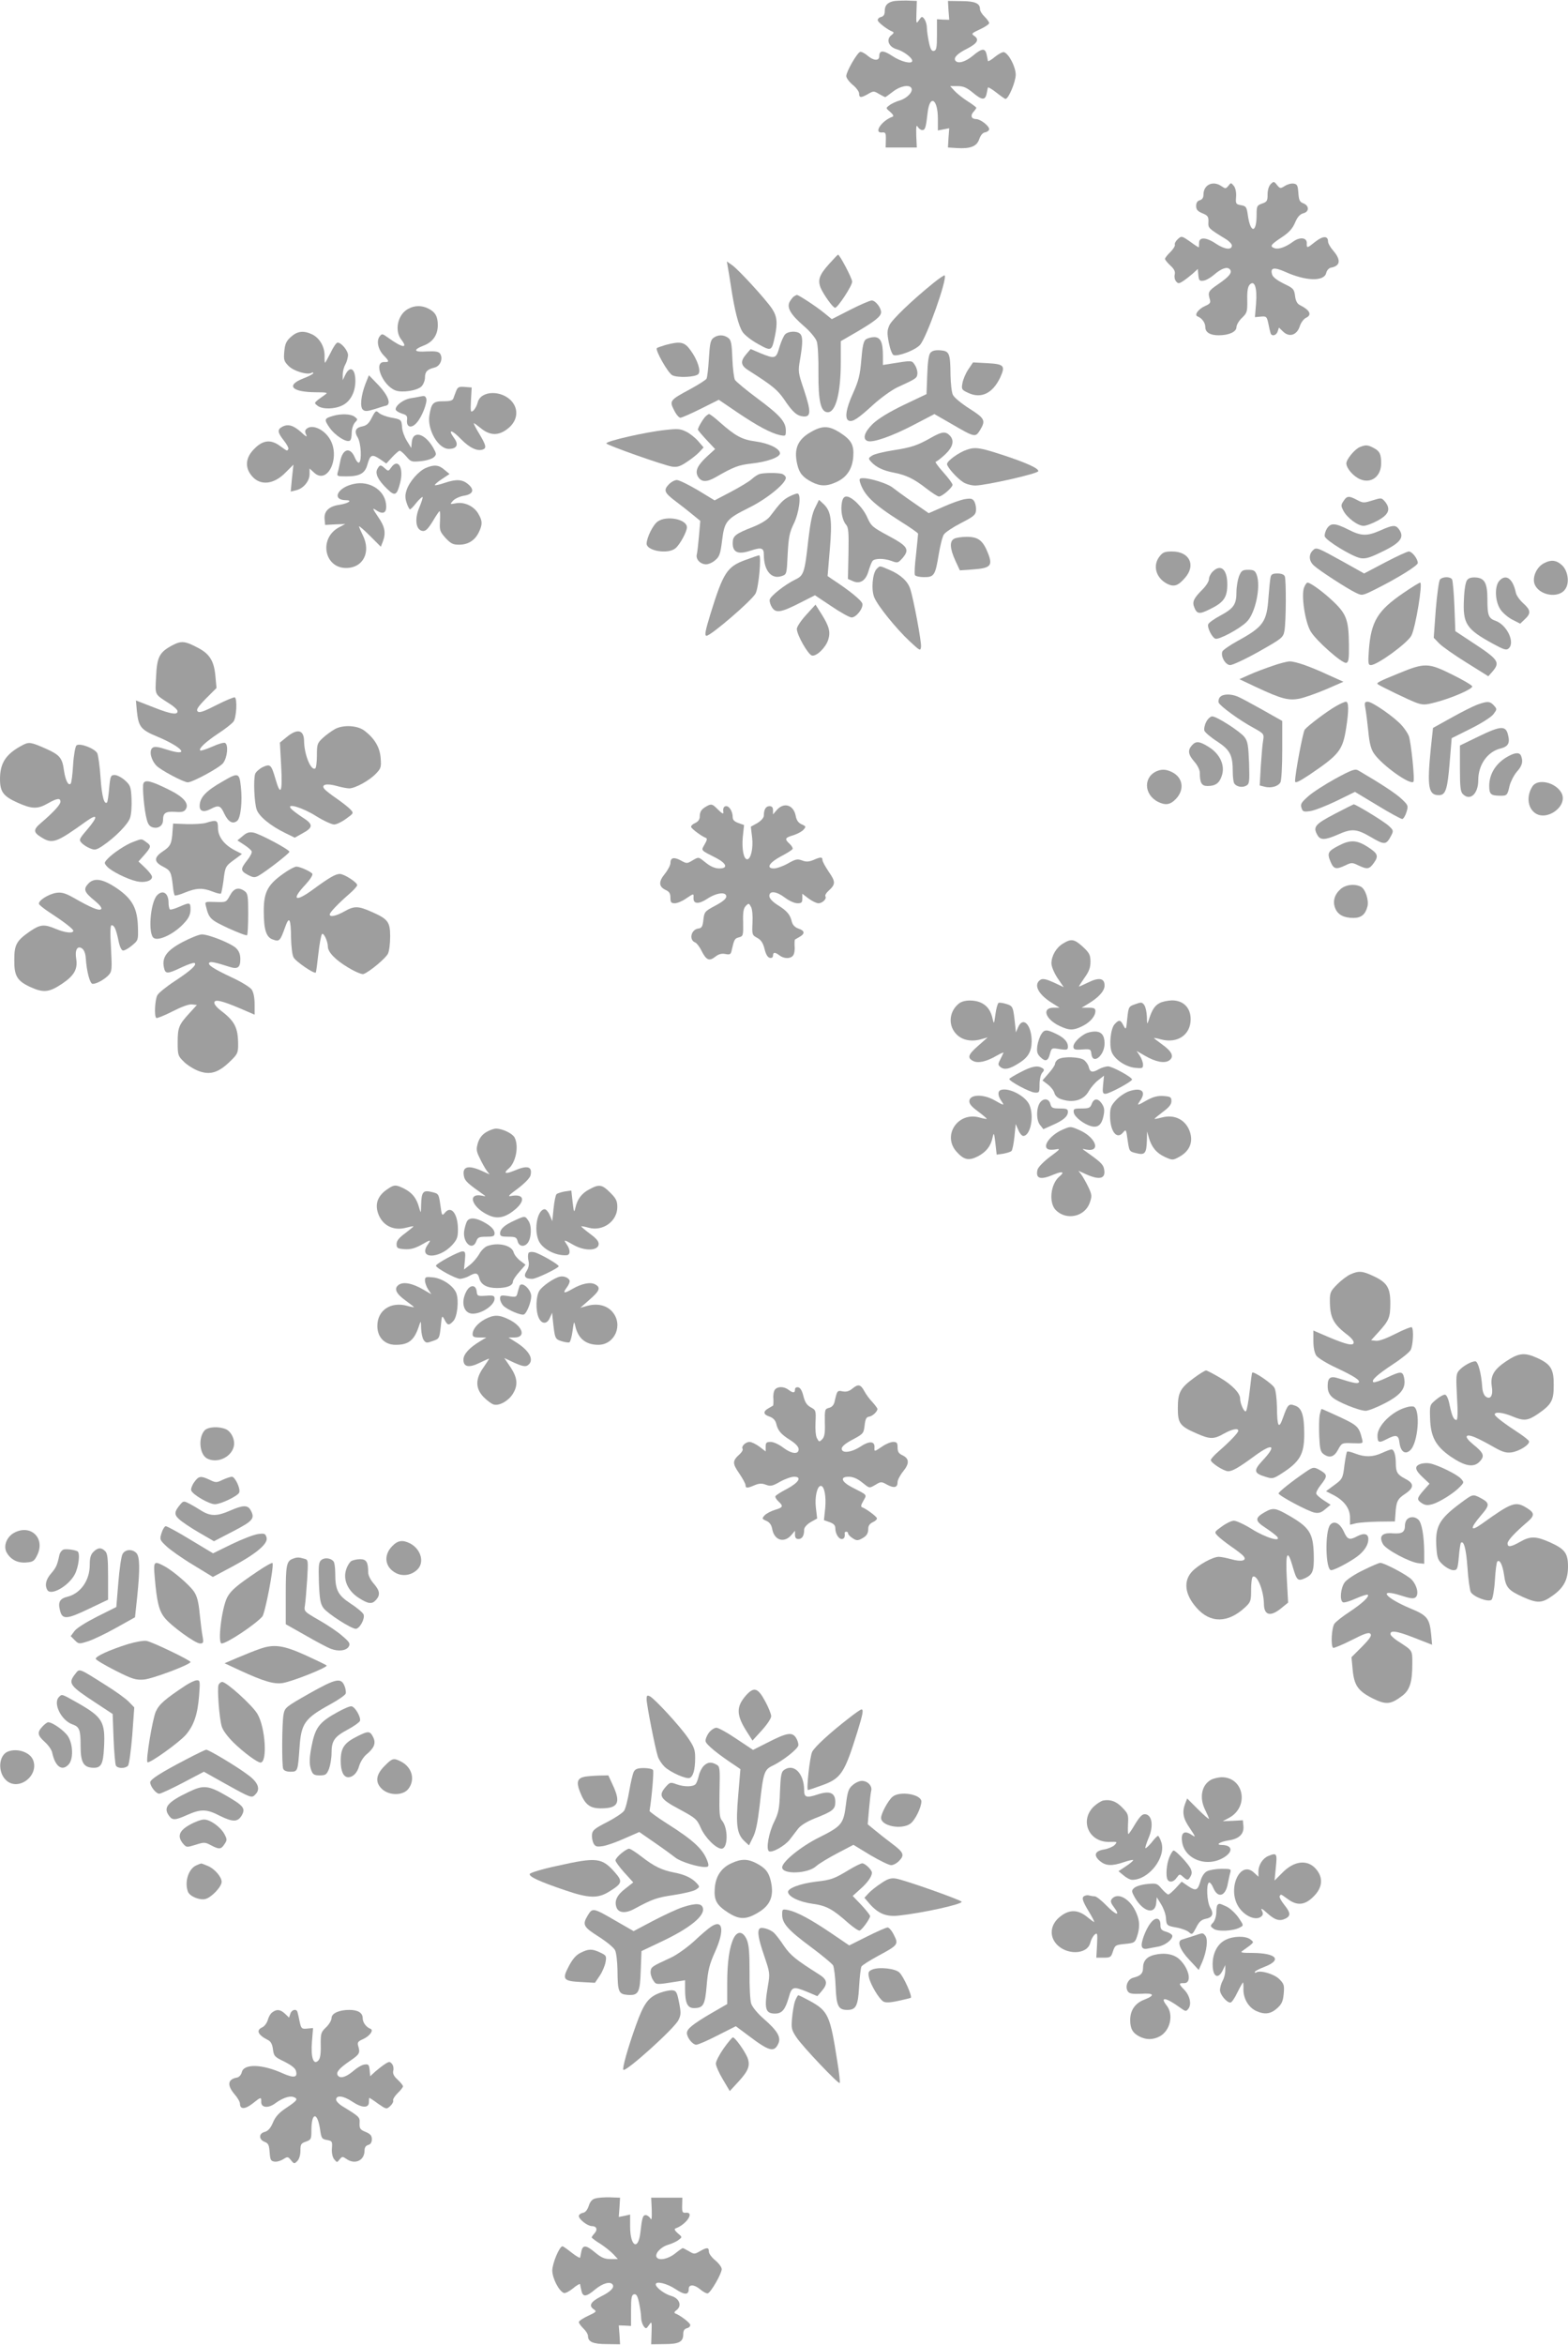 <?xml version="1.0" standalone="no"?>
<!DOCTYPE svg PUBLIC "-//W3C//DTD SVG 20010904//EN"
 "http://www.w3.org/TR/2001/REC-SVG-20010904/DTD/svg10.dtd">
<svg version="1.0" xmlns="http://www.w3.org/2000/svg"
 width="856pt" height="1280pt" viewBox="0 0 856 1280"
 preserveAspectRatio="xMidYMid meet">
<g transform="translate(0,1280) scale(0.1,-0.1)"
fill="#9e9e9e" stroke="none">
<path d="M4875 12793 c-32 -8 -45 -24 -45 -53 0 -20 -6 -29 -21 -33 -12 -3
-19 -12 -17 -19 4 -13 56 -52 81 -61 8 -3 6 -10 -7 -19 -31 -24 -14 -65 30
-77 36 -10 84 -46 84 -63 0 -20 -62 -5 -108 26 -50 33 -72 33 -72 -1 0 -26
-30 -25 -61 1 -17 15 -37 25 -43 23 -17 -5 -76 -108 -76 -132 0 -11 16 -32 35
-48 19 -15 35 -37 35 -47 0 -25 10 -25 49 -3 29 17 32 17 60 0 16 -9 31 -17
34 -17 2 0 21 14 42 30 38 30 88 40 100 20 12 -19 -22 -56 -62 -68 -21 -6 -47
-18 -58 -27 -20 -15 -20 -15 5 -36 16 -14 20 -23 13 -26 -60 -21 -107 -91 -57
-86 18 2 21 -3 20 -40 l-1 -42 85 0 85 0 -3 65 c-1 49 0 61 8 48 6 -10 17 -18
25 -18 16 0 20 15 29 95 12 102 56 76 56 -33 l0 -64 31 6 31 6 -4 -53 -3 -52
47 -3 c76 -5 111 9 124 49 8 22 19 35 33 37 11 2 21 10 21 17 0 18 -48 55 -71
55 -26 0 -33 19 -15 39 9 10 16 20 16 23 0 2 -21 19 -47 35 -27 17 -59 43 -72
57 l-24 26 40 0 c32 0 50 -8 83 -35 50 -42 68 -44 76 -7 3 15 6 30 7 34 1 4
22 -8 46 -27 24 -19 47 -35 50 -35 17 0 56 94 56 133 -1 43 -36 111 -63 122
-8 3 -30 -9 -50 -25 -20 -17 -38 -27 -39 -23 0 5 -4 20 -7 36 -8 36 -26 34
-76 -8 -41 -34 -83 -45 -95 -25 -10 16 13 39 66 65 54 28 66 49 39 68 -19 13
-17 15 30 37 28 13 50 28 50 34 0 6 -12 22 -25 35 -14 13 -25 31 -25 41 0 32
-28 44 -103 44 l-72 1 3 -52 4 -51 -34 1 -33 2 0 -85 c0 -71 -3 -85 -17 -88
-12 -2 -19 9 -27 48 -6 28 -11 63 -11 79 0 15 -6 35 -13 46 -13 17 -15 17 -30
-5 -15 -22 -16 -20 -14 41 l2 64 -55 2 c-30 0 -64 -1 -75 -4z"/>
<path d="M6937 11795 c-10 -10 -17 -32 -17 -56 0 -35 -3 -41 -30 -50 -28 -10
-30 -14 -30 -62 0 -98 -32 -103 -47 -7 -7 51 -10 55 -38 60 -28 5 -30 8 -27
45 2 25 -3 48 -12 60 -16 19 -16 19 -30 1 -14 -17 -16 -17 -38 -2 -46 32 -98
8 -98 -46 0 -17 -7 -27 -20 -31 -13 -3 -20 -14 -20 -31 0 -20 8 -29 34 -40 30
-12 34 -19 33 -47 -2 -34 -1 -35 95 -94 18 -11 33 -27 33 -35 0 -26 -39 -22
-87 10 -55 37 -93 37 -92 3 0 -13 -1 -23 -2 -23 -2 0 -24 14 -48 32 -45 31
-46 31 -66 13 -11 -10 -19 -24 -16 -31 2 -6 -9 -24 -25 -40 -16 -15 -29 -32
-29 -37 0 -5 13 -21 29 -36 22 -20 28 -34 24 -50 -3 -11 0 -28 7 -36 11 -14
16 -14 39 1 14 9 38 28 53 41 l27 25 3 -33 c3 -29 6 -34 27 -31 13 1 38 15 57
31 40 35 72 47 87 32 17 -17 -1 -40 -64 -83 -53 -36 -56 -43 -44 -83 5 -17 0
-24 -26 -35 -38 -17 -61 -50 -41 -57 23 -9 42 -34 42 -58 0 -29 26 -45 73 -45
56 0 97 19 97 44 0 12 13 35 30 51 28 27 30 33 29 98 -1 49 3 73 14 84 26 26
41 -18 34 -104 l-6 -74 32 3 c30 3 33 0 41 -37 4 -22 10 -46 12 -52 5 -21 32
-15 39 8 l7 21 24 -23 c34 -32 75 -17 90 31 6 19 21 39 33 45 35 16 23 42 -33
70 -14 7 -23 23 -26 50 -5 37 -9 42 -62 67 -34 17 -59 35 -63 49 -12 38 9 43
72 15 113 -51 212 -53 223 -6 3 14 15 27 25 29 52 9 57 41 15 91 -17 19 -30
42 -30 52 0 32 -28 31 -69 -1 -46 -37 -48 -37 -47 -8 1 31 -38 35 -75 8 -39
-29 -78 -43 -100 -36 -29 10 -23 19 37 59 41 27 60 48 74 81 13 31 27 46 45
51 33 8 33 41 1 54 -21 8 -25 17 -28 57 -3 41 -6 48 -26 51 -13 2 -34 -4 -48
-13 -24 -15 -26 -15 -43 6 -16 20 -18 20 -34 4z"/>
<path d="M4526 11359 c-53 -59 -63 -87 -46 -130 16 -37 67 -109 79 -109 14 0
94 121 93 143 0 18 -68 147 -77 147 -2 0 -24 -23 -49 -51z"/>
<path d="M3973 11344 c3 -16 11 -63 17 -104 20 -134 42 -219 64 -252 11 -17
50 -47 85 -66 72 -40 74 -39 91 41 16 76 12 111 -16 153 -36 53 -180 210 -216
236 l-30 21 5 -29z"/>
<path d="M5094 11254 c-115 -93 -223 -197 -238 -228 -13 -28 -14 -43 -4 -95 7
-36 18 -65 26 -69 24 -9 117 26 144 55 36 38 151 363 135 380 -3 2 -31 -17
-63 -43z"/>
<path d="M4334 11182 c-6 -4 -16 -17 -23 -29 -17 -32 5 -70 78 -133 35 -30 64
-66 70 -84 6 -17 10 -94 9 -171 -1 -156 13 -215 51 -215 44 0 71 107 71 274
l0 114 90 52 c100 59 130 84 130 106 0 25 -31 64 -51 64 -10 0 -63 -23 -118
-51 l-100 -51 -43 35 c-44 36 -138 97 -147 97 -4 0 -11 -4 -17 -8z"/>
<path d="M2228 11114 c-57 -30 -76 -119 -37 -168 39 -50 5 -45 -71 10 -33 24
-35 24 -48 7 -18 -24 -8 -71 23 -103 31 -32 31 -37 3 -36 -62 2 -10 -128 61
-155 36 -14 119 -1 142 22 10 10 19 32 19 48 0 32 12 45 52 55 31 7 48 48 31
75 -8 12 -24 15 -72 13 -72 -5 -79 8 -18 32 50 19 77 58 77 111 0 47 -13 71
-50 90 -36 19 -77 19 -112 -1z"/>
<path d="M1589 10962 c-26 -23 -33 -38 -37 -80 -4 -46 -2 -54 24 -80 28 -28
103 -50 125 -37 5 4 9 3 9 -2 0 -4 -24 -17 -53 -28 -98 -38 -66 -75 66 -76 60
0 69 -2 53 -12 -10 -7 -28 -20 -40 -29 -21 -18 -21 -18 -2 -33 27 -20 93 -19
136 3 43 21 70 72 70 133 0 70 -31 86 -57 29 l-12 -25 0 30 c0 17 6 41 14 55
8 14 14 37 15 51 0 25 -36 69 -57 69 -7 0 -24 -25 -38 -55 -15 -30 -29 -55
-31 -55 -1 0 -3 18 -2 39 0 49 -27 96 -68 116 -47 22 -80 18 -115 -13z"/>
<path d="M4286 10975 c-8 -8 -22 -40 -31 -70 -18 -64 -24 -65 -103 -33 l-54
23 -24 -28 c-35 -41 -31 -63 19 -93 121 -77 151 -101 187 -153 48 -72 71 -91
106 -94 42 -3 42 27 3 145 -32 95 -33 100 -21 168 15 89 15 123 0 138 -17 17
-64 15 -82 -3z"/>
<path d="M3895 10956 c-16 -12 -20 -31 -25 -112 -3 -55 -9 -104 -13 -111 -4
-7 -45 -33 -91 -58 -110 -59 -112 -63 -86 -114 11 -23 27 -41 34 -41 8 0 58
22 112 49 l98 49 100 -68 c111 -75 184 -114 234 -125 31 -6 32 -5 32 25 0 48
-32 84 -156 176 -62 46 -117 92 -122 101 -5 10 -12 62 -14 117 -3 82 -7 101
-23 112 -24 18 -56 18 -80 0z"/>
<path d="M4727 10948 c-13 -10 -19 -38 -25 -113 -7 -83 -15 -114 -45 -181 -39
-85 -47 -141 -23 -150 21 -8 49 10 133 87 42 38 102 81 132 95 100 46 106 49
109 72 2 13 -4 35 -13 49 -18 27 -12 27 -137 7 l-38 -6 0 50 c0 74 -13 102
-48 102 -15 0 -36 -6 -45 -12z"/>
<path d="M3633 10917 c-23 -7 -44 -14 -47 -17 -10 -11 60 -135 84 -148 29 -15
125 -11 142 6 16 16 -4 78 -42 130 -33 46 -55 51 -137 29z"/>
<path d="M5079 10874 c-9 -11 -15 -51 -17 -121 l-4 -104 -124 -59 c-81 -39
-139 -75 -169 -103 -46 -45 -58 -83 -29 -94 28 -11 136 27 252 88 l113 59 94
-54 c127 -74 130 -74 155 -34 32 53 27 64 -58 118 -44 28 -84 61 -90 75 -7 14
-12 63 -13 108 -1 119 -6 131 -55 135 -29 2 -45 -2 -55 -14z"/>
<path d="M5285 10782 c-14 -21 -28 -55 -31 -74 -6 -32 -4 -36 31 -52 71 -34
134 -3 175 83 30 66 22 74 -74 79 l-74 4 -27 -40z"/>
<path d="M1995 10705 c-25 -66 -31 -128 -13 -142 11 -9 25 -8 63 4 28 9 56 18
63 19 29 8 11 56 -41 111 l-53 55 -19 -47z"/>
<path d="M2491 10668 c-5 -13 -12 -31 -15 -40 -4 -14 -17 -18 -55 -18 -57 0
-66 -10 -77 -78 -12 -77 48 -182 106 -182 44 0 56 23 29 59 -37 51 -13 47 38
-6 46 -47 89 -68 120 -56 20 8 16 24 -21 86 -19 31 -32 57 -29 57 3 0 18 -11
35 -25 55 -46 105 -45 159 3 44 40 50 97 14 140 -54 64 -170 62 -187 -4 -4
-17 -15 -37 -24 -45 -15 -12 -16 -7 -13 56 l4 70 -37 3 c-32 3 -39 -1 -47 -20z"/>
<path d="M2290 10635 c-8 -2 -31 -6 -51 -9 -37 -7 -79 -38 -79 -60 0 -7 15
-17 33 -23 27 -8 32 -13 29 -36 -4 -40 25 -47 53 -14 29 32 59 111 52 132 -6
15 -9 16 -37 10z"/>
<path d="M2030 10521 c-15 -31 -28 -43 -51 -48 -39 -7 -47 -27 -25 -63 17 -31
22 -125 6 -135 -5 -3 -16 10 -24 30 -25 58 -67 45 -79 -25 -4 -19 -9 -45 -13
-57 -6 -22 -4 -23 47 -23 72 0 101 16 114 62 16 57 25 61 68 33 l36 -25 32 35
c18 19 36 35 41 35 5 0 21 -14 36 -31 25 -30 29 -31 80 -26 31 3 62 13 71 22
15 14 14 19 -5 53 -46 78 -110 94 -116 29 l-3 -32 -24 39 c-13 21 -25 54 -26
73 -3 42 -4 44 -61 54 -26 5 -55 16 -65 25 -16 15 -19 13 -39 -25z"/>
<path d="M1818 10530 c-48 -14 -50 -19 -19 -64 30 -43 92 -83 111 -71 6 3 10
22 10 42 0 21 8 45 17 56 17 18 17 19 -2 33 -20 15 -74 17 -117 4z"/>
<path d="M3848 10523 c-16 -19 -38 -58 -38 -68 0 -3 21 -28 47 -56 l47 -50
-46 -42 c-50 -47 -64 -77 -49 -106 18 -33 47 -35 99 -5 97 56 124 66 195 74
90 10 159 36 155 58 -5 26 -63 53 -135 63 -74 10 -109 30 -193 104 -28 25 -54
45 -59 45 -4 0 -15 -8 -23 -17z"/>
<path d="M1538 10469 c-25 -14 -22 -31 12 -74 16 -20 27 -41 24 -46 -7 -12 -5
-12 -44 16 -51 38 -94 34 -141 -14 -49 -48 -54 -102 -14 -149 46 -55 121 -47
186 21 l41 41 -8 -73 -7 -74 29 7 c40 9 74 50 74 88 l0 31 24 -22 c75 -71 147
85 86 184 -33 54 -99 82 -128 53 -8 -8 -8 -16 0 -32 7 -14 -4 -8 -30 17 -42
37 -72 45 -104 26z"/>
<path d="M4425 10441 c-70 -40 -92 -91 -73 -174 11 -49 30 -72 80 -98 47 -24
82 -24 134 0 56 25 87 71 92 137 5 66 -10 93 -76 135 -58 36 -94 37 -157 0z"/>
<path d="M3630 10453 c-104 -11 -320 -60 -320 -73 0 -9 317 -121 360 -127 27
-4 45 2 80 26 25 16 56 41 68 54 l23 25 -30 35 c-17 19 -46 42 -65 51 -33 16
-45 17 -116 9z"/>
<path d="M5090 10415 c-82 -47 -114 -57 -210 -72 -52 -8 -106 -21 -118 -29
-23 -15 -23 -16 -5 -36 26 -28 65 -47 124 -58 66 -13 108 -33 176 -86 31 -24
62 -44 69 -44 17 0 74 49 74 64 0 7 -23 38 -51 69 -28 31 -46 57 -41 57 5 0
27 17 50 38 45 42 54 78 26 106 -22 22 -42 20 -94 -9z"/>
<path d="M7424 10360 c-28 -11 -74 -67 -74 -89 0 -27 39 -72 76 -87 60 -25
114 16 114 87 0 51 -8 67 -41 84 -31 17 -44 18 -75 5z"/>
<path d="M5277 10345 c-44 -15 -107 -61 -107 -78 1 -17 53 -76 87 -98 16 -11
46 -19 68 -19 59 1 338 64 343 78 5 15 -69 48 -198 90 -123 40 -147 43 -193
27z"/>
<path d="M2136 10249 c-15 -21 -16 -22 -34 -6 -24 22 -29 21 -42 -3 -14 -25 5
-62 54 -109 42 -41 53 -36 71 36 20 80 -12 134 -49 82z"/>
<path d="M2325 10246 c-40 -17 -90 -75 -105 -120 -9 -27 -9 -44 0 -71 6 -19
15 -35 18 -35 4 0 20 16 35 36 16 19 31 33 34 31 2 -3 -6 -28 -18 -57 -27 -63
-19 -123 18 -128 16 -2 28 9 55 52 18 31 35 56 38 56 3 0 3 -24 2 -54 -3 -50
-1 -57 30 -92 29 -31 41 -37 74 -37 50 0 87 24 108 68 21 43 20 63 -4 103 -25
41 -77 64 -122 55 -33 -6 -33 -6 -15 14 10 11 36 23 58 27 52 8 61 32 25 63
-32 27 -65 29 -130 7 -26 -9 -49 -14 -52 -12 -2 3 15 18 38 33 l42 28 -28 23
c-30 27 -57 29 -101 10z"/>
<path d="M4147 10213 c-10 -3 -29 -15 -43 -28 -14 -13 -66 -44 -115 -70 l-88
-46 -92 56 c-51 30 -102 55 -114 55 -12 0 -32 -11 -45 -25 -29 -31 -23 -45 41
-93 24 -18 64 -49 88 -69 l44 -36 -7 -81 c-4 -45 -9 -90 -12 -102 -7 -26 19
-54 51 -54 13 0 36 10 50 23 23 19 28 35 37 107 13 105 23 117 147 179 96 47
201 132 201 163 0 8 -10 18 -22 22 -26 6 -94 6 -121 -1z"/>
<path d="M4695 10168 c22 -71 73 -120 223 -215 51 -32 93 -61 94 -66 0 -4 -5
-54 -11 -112 -7 -57 -10 -109 -6 -114 3 -6 26 -11 50 -11 55 0 61 10 80 126 8
47 20 96 28 107 8 12 50 40 93 62 66 34 80 44 82 67 2 15 -2 37 -8 49 -10 18
-18 20 -51 15 -21 -3 -75 -22 -119 -42 l-80 -35 -88 61 c-48 33 -98 70 -112
81 -27 20 -117 49 -158 49 -20 0 -22 -4 -17 -22z"/>
<path d="M1933 10159 c-90 -18 -125 -88 -45 -89 39 0 15 -17 -34 -25 -58 -8
-86 -35 -82 -78 l3 -32 55 3 55 2 -36 -19 c-109 -60 -79 -221 40 -221 94 0
138 87 91 180 -11 22 -20 43 -20 47 0 4 27 -19 60 -52 l59 -59 11 28 c18 48
11 82 -26 135 -32 48 -33 51 -10 36 40 -27 60 -13 53 37 -10 75 -92 125 -174
107z"/>
<path d="M4309 10090 c-34 -18 -46 -30 -106 -109 -14 -18 -48 -39 -90 -56
-100 -39 -113 -50 -113 -90 0 -51 31 -63 99 -40 58 19 71 15 71 -23 0 -87 42
-136 98 -116 27 9 27 11 32 119 5 94 10 119 34 168 29 60 41 157 21 163 -5 2
-26 -6 -46 -16z"/>
<path d="M4596 10057 c-8 -43 2 -97 23 -121 13 -15 15 -41 13 -157 l-3 -139
25 -11 c40 -19 72 1 87 53 7 24 17 49 22 56 12 15 61 16 105 0 32 -12 35 -11
59 16 40 47 29 65 -76 121 -87 47 -95 53 -116 100 -23 54 -84 115 -114 115
-13 0 -21 -10 -25 -33z"/>
<path d="M7335 10066 c-15 -22 -15 -27 -1 -54 20 -38 78 -82 110 -82 14 0 49
13 78 29 60 33 71 62 40 102 -20 23 -20 23 -69 8 -47 -15 -52 -15 -84 2 -45
24 -56 23 -74 -5z"/>
<path d="M4450 10029 c-16 -30 -26 -81 -37 -173 -20 -183 -25 -197 -71 -219
-56 -27 -136 -90 -140 -110 -2 -10 4 -29 13 -43 21 -32 50 -27 157 28 l77 39
90 -60 c50 -34 99 -61 110 -61 25 0 63 48 59 74 -3 18 -69 72 -167 136 l-23
16 12 144 c14 162 7 210 -34 249 l-25 23 -21 -43z"/>
<path d="M3591 9954 c-26 -18 -60 -87 -61 -121 0 -40 118 -60 158 -25 24 20
62 90 62 114 0 44 -110 66 -159 32z"/>
<path d="M7244 9915 c-8 -13 -14 -32 -12 -42 4 -22 148 -110 194 -119 25 -5
49 1 99 25 121 56 146 87 111 134 -18 23 -33 22 -100 -8 -73 -32 -104 -32
-176 5 -72 36 -95 37 -116 5z"/>
<path d="M5208 9859 c-25 -14 -22 -54 7 -118 l25 -54 71 5 c96 7 109 20 84 85
-28 73 -54 93 -117 93 -29 0 -61 -5 -70 -11z"/>
<path d="M7166 9795 c-23 -23 -20 -58 7 -82 29 -27 182 -126 228 -148 35 -17
36 -17 110 20 120 60 229 128 229 142 0 23 -31 63 -49 63 -9 0 -67 -27 -130
-60 l-114 -60 -116 65 c-143 79 -145 80 -165 60z"/>
<path d="M6331 9764 c-40 -50 -21 -118 40 -150 38 -19 60 -12 98 32 61 69 25
144 -70 144 -39 0 -51 -4 -68 -26z"/>
<path d="M4070 9744 c-101 -37 -121 -68 -191 -293 -29 -95 -34 -121 -22 -121
24 0 249 194 268 231 17 32 33 210 19 208 -5 0 -38 -12 -74 -25z"/>
<path d="M8431 9727 c-40 -19 -65 -72 -55 -110 19 -66 134 -88 170 -31 24 35
13 102 -21 131 -29 26 -58 29 -94 10z"/>
<path d="M4786 9695 c-23 -23 -31 -114 -13 -156 19 -46 120 -171 193 -239 57
-53 59 -54 62 -30 3 26 -40 258 -59 316 -13 41 -53 78 -112 103 -58 25 -52 24
-71 6z"/>
<path d="M6620 9680 c-11 -11 -20 -29 -20 -41 0 -12 -16 -37 -35 -56 -48 -48
-57 -67 -46 -96 15 -39 28 -41 86 -12 76 37 95 64 95 136 0 82 -36 113 -80 69z"/>
<path d="M6764 9655 c-7 -19 -14 -58 -14 -87 0 -67 -15 -89 -90 -129 -32 -17
-61 -38 -64 -46 -7 -17 20 -72 39 -79 18 -7 130 52 170 91 48 45 80 195 55
259 -8 21 -16 26 -45 26 -32 0 -38 -4 -51 -35z"/>
<path d="M6936 9648 c-3 -13 -7 -61 -11 -107 -9 -136 -28 -162 -170 -240 -42
-23 -79 -49 -82 -57 -10 -27 17 -74 43 -74 13 0 84 33 157 74 127 72 132 76
139 113 9 48 10 276 2 297 -4 10 -18 16 -40 16 -27 0 -35 -5 -38 -22z"/>
<path d="M7861 9637 c-6 -8 -16 -82 -23 -166 l-11 -152 29 -30 c16 -17 83 -64
149 -105 l120 -75 23 26 c43 51 33 65 -112 160 l-91 60 -5 135 c-3 74 -9 141
-13 148 -11 16 -52 15 -66 -1z"/>
<path d="M8010 9635 c-9 -10 -16 -51 -18 -104 -7 -136 12 -165 161 -246 55
-30 70 -35 82 -25 38 31 -7 128 -69 151 -40 14 -46 29 -46 119 0 86 -15 114
-61 118 -24 2 -40 -2 -49 -13z"/>
<path d="M8185 9630 c-26 -29 -24 -108 4 -153 11 -19 41 -45 65 -58 l45 -23
25 24 c35 32 33 50 -8 87 -19 17 -38 43 -41 59 -16 76 -54 104 -90 64z"/>
<path d="M7119 9593 c-16 -43 5 -186 36 -239 30 -51 172 -176 194 -172 13 3
16 20 15 98 -1 132 -13 167 -79 231 -54 53 -130 109 -147 109 -5 0 -13 -12
-19 -27z"/>
<path d="M7662 9564 c-141 -96 -177 -155 -189 -311 -5 -73 -4 -83 11 -83 35 0
200 120 221 161 23 44 63 289 48 289 -5 0 -46 -25 -91 -56z"/>
<path d="M4401 9444 c-29 -32 -51 -65 -51 -77 1 -34 62 -141 83 -145 25 -5 74
43 88 85 14 43 6 74 -36 141 l-33 52 -51 -56z"/>
<path d="M941 9278 c-71 -38 -84 -63 -89 -172 -5 -104 -11 -92 77 -149 19 -12
36 -28 39 -34 8 -27 -30 -23 -126 15 l-100 39 5 -56 c9 -88 21 -104 113 -142
140 -59 180 -111 53 -71 -52 17 -70 19 -81 10 -19 -16 -8 -65 21 -96 21 -24
150 -92 172 -92 26 0 174 80 193 105 23 30 30 99 11 110 -6 4 -37 -5 -70 -20
-34 -15 -63 -24 -66 -21 -10 10 30 47 99 93 37 24 74 53 83 65 16 23 21 123 7
132 -4 2 -49 -16 -100 -42 -70 -36 -94 -44 -103 -35 -9 9 1 25 45 70 l58 58
-6 64 c-7 81 -30 120 -91 153 -75 40 -94 42 -144 16z"/>
<path d="M6945 9165 c-38 -13 -95 -34 -125 -48 l-54 -24 89 -42 c141 -66 179
-76 240 -64 28 6 93 29 145 51 l94 41 -80 36 c-103 48 -181 75 -213 75 -14 0
-57 -11 -96 -25z"/>
<path d="M7636 9125 c-108 -44 -123 -52 -115 -59 10 -9 177 -90 212 -102 34
-12 48 -12 101 2 87 22 208 74 203 88 -1 6 -50 35 -107 63 -132 66 -151 67
-294 8z"/>
<path d="M6660 8995 c-7 -8 -10 -21 -7 -30 8 -19 113 -96 189 -137 58 -32 59
-34 54 -68 -4 -19 -9 -83 -13 -141 l-6 -106 27 -7 c35 -9 74 2 86 24 6 10 10
90 10 177 l0 158 -108 61 c-59 33 -120 66 -135 72 -38 16 -82 15 -97 -3z"/>
<path d="M7292 8945 c-46 -26 -151 -105 -169 -127 -10 -12 -53 -241 -53 -282
0 -12 19 -4 78 35 164 111 182 134 201 256 15 95 14 143 -1 143 -7 0 -32 -11
-56 -25z"/>
<path d="M7454 8933 c4 -21 11 -78 16 -126 6 -65 15 -97 31 -120 44 -64 197
-173 215 -154 9 8 -13 218 -25 250 -5 13 -21 38 -37 56 -36 43 -162 131 -187
131 -17 0 -19 -5 -13 -37z"/>
<path d="M8065 8954 c-22 -8 -86 -40 -141 -71 l-101 -56 -12 -112 c-21 -211
-13 -255 44 -255 37 0 47 31 59 178 l11 133 104 52 c60 30 113 64 124 79 20
27 20 28 2 48 -21 23 -35 24 -90 4z"/>
<path d="M6585 8860 c-9 -17 -13 -39 -10 -48 3 -9 34 -36 70 -59 71 -47 85
-74 85 -168 0 -27 4 -55 8 -61 12 -18 43 -24 64 -13 19 10 20 19 17 124 -4 96
-7 118 -25 142 -24 31 -150 112 -176 113 -10 0 -25 -14 -33 -30z"/>
<path d="M1829 8821 c-19 -11 -50 -33 -67 -49 -30 -28 -32 -35 -32 -95 0 -36
-4 -68 -9 -71 -23 -15 -60 74 -61 149 -1 64 -38 71 -100 18 l-32 -26 7 -129
c8 -143 -3 -168 -31 -70 -23 79 -28 84 -70 65 -18 -9 -37 -26 -41 -37 -10 -30
-5 -155 8 -194 12 -37 75 -89 155 -128 l53 -26 43 24 c59 32 59 49 -1 87 -27
18 -55 39 -63 48 -26 32 63 6 139 -42 40 -25 84 -45 97 -45 13 0 42 14 65 31
42 30 43 31 24 51 -10 11 -43 37 -73 58 -31 21 -62 45 -69 54 -20 24 12 32 68
16 25 -7 56 -13 68 -13 33 1 108 42 144 79 29 30 31 36 27 88 -5 59 -34 107
-90 149 -38 28 -114 32 -159 8z"/>
<path d="M8073 8781 l-103 -50 0 -125 c0 -100 3 -128 16 -140 39 -40 84 1 84
75 0 85 50 156 122 174 41 10 52 29 41 72 -12 54 -38 53 -160 -6z"/>
<path d="M125 8734 c-92 -48 -125 -97 -125 -186 0 -70 18 -94 96 -129 78 -35
109 -36 165 -4 51 29 69 31 69 9 0 -16 -40 -59 -108 -117 -41 -35 -40 -50 2
-76 62 -39 82 -32 245 85 66 47 68 28 6 -45 -43 -50 -45 -55 -30 -71 9 -10 30
-24 46 -30 26 -11 33 -10 67 12 70 47 140 118 152 154 7 20 10 67 8 106 -3 64
-7 73 -36 99 -18 16 -43 29 -56 29 -21 0 -24 -5 -30 -72 -3 -39 -9 -74 -11
-77 -16 -16 -29 33 -36 133 -4 64 -13 124 -18 135 -15 27 -98 58 -114 42 -6
-6 -15 -55 -18 -107 -3 -52 -9 -97 -13 -101 -13 -14 -29 18 -37 73 -9 67 -23
84 -97 117 -83 37 -94 38 -127 21z"/>
<path d="M6507 8732 c-24 -27 -21 -50 13 -89 17 -19 30 -45 30 -61 0 -55 10
-72 42 -72 43 0 65 15 78 56 19 55 -9 117 -68 155 -53 34 -73 36 -95 11z"/>
<path d="M8235 8673 c-66 -35 -105 -95 -105 -162 0 -45 8 -53 55 -54 42 -1 44
1 56 54 6 23 23 57 39 76 30 33 36 56 24 87 -8 20 -30 20 -69 -1z"/>
<path d="M7290 8550 c-58 -32 -125 -75 -149 -97 -36 -32 -43 -42 -36 -62 6
-21 12 -23 47 -18 23 3 87 28 143 55 l102 50 123 -74 c67 -41 128 -74 135 -74
6 0 17 17 23 37 11 35 10 38 -26 72 -31 30 -117 86 -237 156 -17 10 -35 4
-125 -45z"/>
<path d="M6320 8593 c-78 -29 -78 -128 1 -169 42 -21 68 -17 100 17 46 50 37
114 -21 144 -30 15 -53 18 -80 8z"/>
<path d="M1219 8537 c-96 -54 -129 -90 -129 -137 0 -28 22 -35 59 -16 45 24
55 20 76 -26 21 -44 46 -58 70 -38 19 16 29 106 20 185 -8 77 -14 80 -96 32z"/>
<path d="M783 8524 c-7 -19 4 -145 18 -196 7 -28 16 -39 34 -44 30 -8 55 10
55 40 0 39 14 48 65 45 37 -3 50 0 59 14 20 31 -12 68 -94 108 -95 47 -128 55
-137 33z"/>
<path d="M8366 8508 c-33 -51 -27 -114 12 -144 65 -50 183 36 147 107 -31 59
-130 82 -159 37z"/>
<path d="M3855 8398 c-26 -15 -35 -28 -35 -56 0 -14 -9 -27 -25 -34 -14 -6
-24 -16 -22 -22 4 -11 58 -51 80 -59 9 -3 7 -13 -6 -35 -20 -36 -25 -30 63
-75 57 -30 66 -57 17 -57 -23 0 -47 10 -72 30 -44 35 -39 34 -76 13 -28 -17
-31 -17 -63 1 -38 20 -56 15 -56 -15 0 -11 -14 -38 -31 -59 -35 -43 -33 -70 6
-88 19 -9 25 -19 25 -42 0 -25 4 -30 24 -30 13 0 40 11 60 25 45 30 43 30 42
3 -1 -33 29 -34 76 -3 50 33 103 39 103 12 0 -12 -20 -29 -60 -50 -58 -31 -60
-34 -65 -77 -4 -37 -9 -46 -28 -48 -40 -6 -52 -62 -17 -76 8 -3 24 -23 35 -46
26 -51 42 -58 76 -31 18 14 34 18 54 14 26 -5 30 -2 35 23 13 57 16 62 39 68
23 6 24 10 23 81 -2 57 2 78 15 91 15 15 17 15 28 -6 7 -12 10 -50 8 -87 -3
-64 -2 -67 26 -82 22 -12 32 -29 40 -61 7 -29 17 -46 29 -48 10 -2 17 3 17 12
0 20 11 20 36 1 24 -18 58 -19 73 -1 7 8 11 30 9 50 -1 19 0 37 2 38 3 2 14 8
24 14 31 17 30 34 -3 45 -21 7 -33 20 -38 37 -9 40 -26 60 -77 92 -30 19 -46
37 -46 50 0 30 39 26 86 -10 21 -16 51 -30 67 -30 23 0 27 4 27 26 l0 26 34
-26 c19 -14 43 -26 54 -26 22 0 47 25 38 38 -3 5 4 18 15 28 41 37 42 50 4
105 -19 28 -35 57 -35 65 0 17 -9 18 -50 0 -25 -10 -39 -11 -62 -2 -25 9 -35
7 -77 -17 -27 -15 -61 -27 -76 -27 -45 0 -26 32 40 67 33 17 61 35 62 40 2 5
-6 18 -17 28 -28 26 -25 33 20 46 22 7 47 20 56 30 15 17 15 19 -10 30 -18 8
-28 23 -32 46 -12 62 -67 77 -106 29 l-18 -21 0 23 c0 15 -6 22 -19 22 -20 0
-31 -18 -31 -51 0 -12 -14 -28 -35 -41 l-36 -20 7 -59 c7 -58 -7 -119 -27
-119 -19 0 -30 56 -24 121 l7 66 -31 11 c-22 8 -31 17 -31 32 0 30 -18 60 -35
60 -14 0 -19 -12 -16 -32 2 -14 -7 -9 -33 17 -28 28 -33 29 -61 13z"/>
<path d="M7285 8357 c-105 -55 -118 -70 -94 -113 16 -31 42 -30 113 1 76 34
102 32 182 -15 73 -43 82 -42 109 10 13 25 12 29 -13 52 -25 24 -180 118 -192
118 -3 -1 -50 -24 -105 -53z"/>
<path d="M1125 8309 c-16 -5 -64 -8 -105 -7 l-75 3 -3 -40 c-4 -69 -11 -84
-52 -111 -51 -34 -51 -58 0 -84 41 -21 45 -29 54 -108 2 -24 7 -46 10 -49 3
-3 29 4 57 16 62 25 95 26 149 5 23 -9 43 -14 46 -11 3 3 9 35 14 70 9 78 11
80 62 117 l39 29 -39 20 c-58 30 -92 74 -92 122 0 43 -8 46 -65 28z"/>
<path d="M1325 8237 l-29 -24 37 -24 c20 -13 39 -29 41 -36 3 -6 -8 -28 -25
-49 -37 -47 -37 -57 4 -79 29 -15 37 -16 58 -5 38 21 169 122 169 131 0 12
-161 98 -197 105 -23 4 -36 0 -58 -19z"/>
<path d="M730 8206 c-41 -14 -116 -64 -144 -95 -18 -20 -18 -22 -1 -41 22 -25
111 -69 161 -80 42 -10 84 2 84 24 0 8 -17 30 -37 49 l-37 35 32 36 c38 44 39
50 10 70 -26 19 -23 19 -68 2z"/>
<path d="M7307 8184 c-58 -30 -63 -41 -43 -88 17 -40 30 -43 81 -19 33 16 37
16 70 0 49 -23 60 -22 85 13 28 39 22 52 -37 90 -58 36 -93 37 -156 4z"/>
<path d="M1565 8044 c-102 -68 -125 -108 -125 -216 0 -102 13 -144 50 -156 35
-13 40 -7 66 66 23 66 32 50 33 -60 1 -42 6 -88 13 -102 9 -22 115 -94 122
-84 2 2 8 48 14 102 6 54 15 103 20 108 9 9 32 -40 32 -69 0 -30 43 -74 111
-114 38 -23 76 -39 84 -35 33 12 122 87 133 111 7 14 12 56 12 94 0 80 -12 95
-103 135 -72 32 -94 32 -148 1 -45 -25 -79 -32 -79 -16 0 11 47 60 108 113 23
20 42 41 42 47 0 15 -71 61 -95 61 -23 0 -58 -20 -145 -84 -98 -72 -122 -59
-44 24 26 28 43 54 39 61 -8 12 -67 39 -87 39 -8 0 -31 -12 -53 -26z"/>
<path d="M482 7977 c-28 -30 -23 -46 35 -93 28 -23 41 -40 35 -46 -11 -11 -56
8 -152 63 -43 24 -63 30 -92 26 -42 -6 -101 -43 -95 -61 2 -6 26 -25 53 -43
80 -52 134 -93 134 -103 0 -16 -45 -11 -95 10 -64 27 -85 25 -141 -13 -74 -51
-86 -73 -86 -155 -1 -88 15 -115 85 -148 74 -34 104 -31 175 16 67 45 87 80
78 137 -8 48 6 73 31 57 11 -7 19 -26 21 -50 5 -78 23 -144 38 -144 22 0 66
25 88 49 17 19 18 31 12 146 -5 83 -4 125 3 125 15 0 24 -20 37 -80 6 -33 16
-56 25 -58 8 -1 30 11 49 27 35 29 35 30 33 101 -3 102 -30 152 -111 209 -79
54 -127 63 -160 28z"/>
<path d="M7317 7946 c-33 -30 -43 -68 -27 -105 14 -34 47 -51 99 -51 42 0 65
19 76 62 9 34 -11 95 -35 108 -34 18 -85 12 -113 -14z"/>
<path d="M1255 7912 c-20 -37 -21 -37 -79 -35 -57 2 -58 2 -52 -22 17 -69 24
-75 122 -121 53 -24 99 -42 103 -38 3 3 6 55 6 116 0 97 -2 111 -19 124 -34
24 -59 17 -81 -24z"/>
<path d="M857 7913 c-37 -41 -50 -213 -17 -233 29 -18 118 27 169 86 22 24 31
45 31 69 0 41 -3 41 -61 16 -24 -11 -47 -17 -51 -15 -4 3 -8 20 -8 38 0 52
-32 72 -63 39z"/>
<path d="M996 7658 c-86 -46 -113 -83 -101 -139 8 -36 18 -36 96 1 34 16 66
27 71 24 15 -9 -20 -41 -108 -99 -46 -30 -89 -65 -95 -77 -13 -24 -18 -113 -6
-124 3 -3 42 12 87 35 51 26 91 41 108 39 l27 -3 -41 -45 c-58 -63 -64 -79
-64 -160 0 -68 2 -74 33 -104 17 -18 54 -41 80 -51 63 -24 109 -10 171 50 42
40 46 48 46 92 0 95 -18 130 -99 191 -17 13 -31 30 -31 39 0 21 40 12 141 -31
l79 -34 0 57 c0 36 -6 65 -16 80 -9 13 -58 43 -108 66 -102 48 -135 70 -123
81 7 7 32 2 113 -24 42 -13 56 -2 56 43 0 26 -7 44 -23 60 -29 27 -149 75
-187 75 -15 0 -62 -19 -106 -42z"/>
<path d="M5803 7650 c-37 -22 -63 -67 -63 -108 0 -17 14 -51 33 -80 l34 -50
-55 26 c-40 18 -59 22 -71 15 -40 -25 -16 -77 57 -124 l46 -29 -32 0 c-66 0
-46 -62 31 -99 54 -26 77 -26 127 -1 42 21 70 54 70 82 0 14 -8 18 -37 18
l-38 0 35 21 c58 35 90 70 90 100 0 41 -31 46 -91 16 -27 -13 -49 -23 -49 -21
0 2 14 23 31 48 24 33 32 55 32 87 0 37 -6 48 -41 81 -47 43 -64 46 -109 18z"/>
<path d="M5234 7322 c-51 -41 -59 -113 -18 -161 30 -36 81 -49 137 -34 l39 11
-51 -45 c-55 -48 -62 -66 -30 -83 26 -15 73 -5 128 27 24 14 42 21 39 17 -2
-5 -10 -22 -18 -38 -13 -25 -12 -29 3 -41 22 -16 50 -9 99 22 50 31 69 62 70
117 1 91 -47 142 -74 79 l-12 -28 -3 30 c-12 112 -12 113 -48 125 -19 6 -39 9
-44 6 -5 -4 -13 -32 -17 -64 -7 -50 -8 -53 -14 -27 -10 47 -28 73 -60 90 -39
20 -100 19 -126 -3z"/>
<path d="M6330 7325 c-26 -14 -41 -36 -58 -90 -10 -29 -10 -28 -11 16 -1 25
-7 53 -14 63 -12 17 -17 17 -50 5 -35 -12 -36 -14 -43 -77 -6 -64 -7 -65 -21
-39 -16 32 -24 33 -48 7 -22 -24 -31 -113 -16 -152 15 -39 74 -80 126 -86 41
-4 45 -3 45 17 0 12 -8 34 -17 48 l-18 27 45 -26 c58 -34 109 -44 134 -25 27
20 14 48 -39 86 -25 18 -45 34 -45 35 0 2 17 -1 38 -7 90 -24 162 25 162 110
0 63 -40 103 -102 103 -24 -1 -54 -7 -68 -15z"/>
<path d="M5685 7156 c-9 -14 -19 -43 -22 -64 -4 -32 -1 -44 16 -61 28 -28 43
-23 53 18 9 32 10 32 53 25 41 -6 45 -4 45 14 0 24 -20 47 -58 66 -56 28 -70
29 -87 2z"/>
<path d="M5925 7158 c-36 -20 -65 -51 -65 -70 0 -16 7 -19 48 -16 45 3 47 2
50 -24 7 -62 72 -10 72 57 0 44 -17 65 -53 65 -18 0 -41 -6 -52 -12z"/>
<path d="M5778 7019 c-10 -5 -18 -17 -18 -24 0 -8 -16 -32 -35 -53 l-34 -39
29 -22 c16 -12 32 -32 36 -46 4 -15 17 -28 36 -34 66 -23 125 -6 152 44 11 19
34 46 51 59 l32 25 -5 -50 c-4 -42 -2 -49 13 -49 21 0 145 67 145 78 0 13
-108 72 -132 72 -12 -1 -34 -7 -48 -15 -36 -21 -49 -18 -56 10 -3 14 -16 32
-27 40 -24 17 -113 20 -139 4z"/>
<path d="M5571 6948 c-33 -17 -61 -34 -61 -37 0 -13 111 -72 138 -74 26 -2 27
0 27 44 0 25 6 54 14 63 13 15 13 19 0 27 -25 15 -55 10 -118 -23z"/>
<path d="M5468 6852 c-22 -4 -23 -30 -2 -60 19 -28 17 -28 -39 4 -60 33 -130
31 -135 -3 -2 -16 9 -31 47 -59 28 -21 49 -39 48 -41 -2 -1 -20 2 -41 8 -116
32 -203 -97 -125 -186 41 -46 67 -52 118 -26 45 24 70 55 80 104 7 28 8 25 15
-32 l7 -63 36 5 c20 4 40 10 45 15 5 5 12 40 16 78 l7 69 14 -32 c7 -18 20
-33 27 -33 39 0 61 106 34 169 -19 46 -106 94 -152 83z"/>
<path d="M6164 6844 c-21 -7 -54 -29 -71 -48 -28 -30 -33 -43 -33 -85 0 -86
37 -134 71 -92 16 19 17 17 25 -42 9 -61 9 -62 47 -71 47 -12 56 -1 58 69 l1
50 10 -35 c15 -52 42 -84 88 -105 40 -18 43 -18 76 0 62 33 82 88 55 150 -25
56 -81 82 -143 67 -23 -6 -43 -10 -45 -9 -1 2 19 18 45 38 34 25 47 41 47 59
0 22 -5 25 -43 28 -32 2 -55 -4 -89 -22 -56 -32 -58 -32 -39 -4 36 51 8 75
-60 52z"/>
<path d="M5680 6785 c-23 -27 -24 -97 -3 -124 l19 -24 49 22 c60 26 85 48 85
73 0 15 -8 18 -45 18 -39 0 -45 3 -51 25 -7 28 -35 33 -54 10z"/>
<path d="M5960 6775 c-8 -22 -16 -25 -55 -25 -42 0 -46 -2 -43 -22 3 -24 56
-65 96 -75 36 -9 56 8 66 55 7 33 5 47 -8 67 -21 32 -44 32 -56 0z"/>
<path d="M5800 6634 c-67 -29 -113 -93 -77 -107 7 -3 26 -3 43 0 25 5 20 -1
-33 -40 -37 -28 -65 -57 -69 -71 -12 -50 16 -58 90 -26 46 19 60 14 30 -11
-49 -40 -60 -144 -20 -184 58 -58 158 -36 185 40 13 37 12 44 -7 85 -12 25
-29 55 -38 68 l-17 22 44 -20 c77 -34 109 -22 95 35 -6 22 -23 37 -102 93 -18
12 -17 13 4 8 87 -17 54 69 -40 108 -45 19 -44 19 -88 0z"/>
<path d="M2653 6620 c-21 -13 -36 -32 -44 -58 -10 -34 -9 -45 10 -83 11 -24
28 -54 37 -67 l17 -22 -44 20 c-77 34 -109 22 -95 -35 6 -22 23 -37 102 -93
18 -12 17 -13 -4 -8 -87 17 -54 -69 41 -109 47 -20 91 -8 143 37 53 47 43 82
-22 71 -25 -5 -20 1 33 40 37 28 65 57 69 71 12 50 -16 58 -90 26 -46 -19 -60
-14 -30 11 40 33 58 124 33 171 -12 22 -66 48 -101 48 -13 0 -37 -9 -55 -20z"/>
<path d="M2117 6311 c-58 -38 -74 -87 -48 -146 25 -56 81 -82 143 -67 23 6 43
10 45 9 1 -2 -19 -18 -45 -38 -34 -25 -47 -41 -47 -59 0 -22 5 -25 43 -28 32
-2 55 4 89 22 56 32 58 32 39 4 -56 -79 59 -82 132 -4 27 30 32 43 32 85 0 86
-37 134 -71 92 -16 -19 -17 -17 -25 42 -9 61 -9 62 -47 71 -47 12 -56 1 -58
-69 -1 -49 -1 -50 -11 -16 -14 51 -37 80 -79 102 -47 24 -57 24 -92 0z"/>
<path d="M3218 6309 c-43 -22 -67 -55 -77 -102 -7 -28 -8 -25 -15 32 l-7 63
-36 -5 c-20 -4 -40 -10 -45 -15 -5 -5 -12 -40 -16 -78 l-7 -69 -14 33 c-7 17
-20 32 -27 32 -39 0 -61 -106 -34 -170 19 -46 92 -85 153 -81 21 1 22 29 1 59
-19 28 -17 28 39 -4 60 -33 130 -31 135 3 2 16 -9 31 -47 59 -28 21 -49 39
-48 41 2 1 20 -2 41 -8 77 -21 156 35 156 113 0 34 -7 47 -39 79 -44 44 -60
47 -113 18z"/>
<path d="M2810 6139 c-56 -25 -80 -47 -80 -71 0 -15 8 -18 45 -18 39 0 45 -3
51 -25 7 -28 35 -33 54 -10 21 25 24 92 6 120 -20 30 -19 30 -76 4z"/>
<path d="M2552 6138 c-6 -7 -13 -30 -17 -51 -13 -66 43 -119 65 -62 8 22 16
25 55 25 37 0 45 3 45 18 0 22 -22 43 -67 66 -38 19 -67 21 -81 4z"/>
<path d="M2660 5999 c-14 -5 -34 -25 -44 -44 -11 -19 -34 -46 -51 -59 l-32
-25 5 50 c4 42 2 49 -13 49 -21 0 -145 -67 -145 -78 0 -13 108 -72 132 -72 12
1 34 7 48 15 36 21 49 18 56 -10 9 -37 42 -55 97 -55 54 0 87 13 87 35 0 8 16
32 35 53 l34 39 -29 22 c-16 12 -32 32 -36 46 -10 38 -84 56 -144 34z"/>
<path d="M2885 5961 c-3 -7 -4 -25 0 -42 5 -20 1 -38 -10 -56 -19 -29 -9 -43
31 -43 22 0 144 59 144 69 0 10 -103 69 -132 76 -15 4 -29 2 -33 -4z"/>
<path d="M7373 5845 c-17 -7 -50 -32 -72 -54 -37 -37 -41 -46 -41 -88 0 -95
18 -130 99 -191 17 -13 31 -30 31 -39 0 -21 -40 -12 -141 31 l-79 34 0 -57 c0
-36 6 -65 16 -80 9 -13 58 -43 108 -66 102 -48 135 -70 123 -81 -7 -7 -32 -2
-113 24 -42 13 -56 2 -56 -43 0 -26 7 -44 24 -60 27 -26 147 -75 184 -75 14 0
62 19 106 42 88 46 115 82 103 139 -8 36 -18 36 -96 -1 -34 -16 -66 -27 -71
-24 -15 9 20 41 108 99 46 30 89 65 95 77 13 24 18 113 6 124 -3 3 -42 -12
-87 -35 -51 -26 -91 -41 -108 -39 l-27 3 41 45 c57 63 64 79 64 158 0 84 -18
113 -94 148 -58 27 -78 29 -123 9z"/>
<path d="M3056 5832 c-31 -7 -94 -50 -111 -76 -19 -29 -22 -105 -5 -146 16
-38 46 -40 62 -2 l12 27 3 -30 c12 -112 12 -113 48 -125 19 -6 39 -9 44 -6 5
4 13 32 17 64 7 50 8 53 14 27 15 -70 57 -105 127 -105 90 1 136 109 77 179
-30 36 -81 49 -137 34 l-39 -11 51 45 c55 48 62 66 30 83 -26 14 -73 5 -126
-26 -45 -26 -53 -23 -28 10 8 11 15 26 15 33 0 16 -30 31 -54 25z"/>
<path d="M2320 5811 c0 -12 8 -34 17 -48 l18 -27 -45 26 c-58 34 -109 44 -134
25 -27 -20 -14 -48 39 -86 25 -18 45 -34 45 -35 0 -2 -17 1 -38 7 -90 24 -162
-25 -162 -110 0 -62 40 -103 100 -103 72 0 102 25 128 105 10 29 10 28 11 -16
1 -25 7 -53 14 -63 12 -17 17 -17 50 -5 35 12 36 14 43 77 6 64 7 65 21 39 16
-32 24 -33 48 -7 22 24 31 113 16 152 -15 39 -74 80 -126 86 -41 4 -45 3 -45
-17z"/>
<path d="M2837 5783 c-2 -5 -7 -21 -11 -36 -6 -27 -8 -28 -51 -21 -41 6 -45 4
-45 -14 0 -11 8 -28 17 -38 24 -24 101 -56 114 -48 16 9 39 69 39 99 0 36 -49
82 -63 58z"/>
<path d="M2545 5750 c-31 -60 -13 -120 36 -120 51 0 119 47 119 82 0 16 -7 19
-47 16 -46 -3 -48 -2 -51 25 -5 37 -37 36 -57 -3z"/>
<path d="M2648 5600 c-41 -22 -68 -55 -68 -82 0 -14 8 -18 38 -18 l37 0 -35
-21 c-58 -35 -90 -70 -90 -100 0 -41 31 -46 91 -16 27 13 49 23 49 21 0 -2
-14 -23 -31 -48 -45 -63 -44 -115 2 -162 19 -19 43 -37 55 -40 31 -8 81 21
104 59 29 47 25 87 -13 145 l-34 50 55 -26 c40 -18 59 -22 71 -15 40 25 16 77
-57 124 l-46 29 32 0 c66 0 46 62 -31 99 -53 26 -81 26 -129 1z"/>
<path d="M8222 5370 c-67 -45 -87 -80 -78 -137 8 -48 -6 -73 -31 -57 -11 7
-19 26 -21 50 -5 78 -23 144 -38 144 -22 0 -66 -25 -88 -49 -17 -19 -18 -31
-12 -146 5 -83 4 -125 -3 -125 -15 0 -24 20 -37 80 -6 33 -16 56 -25 58 -8 1
-30 -11 -49 -27 -35 -29 -35 -30 -33 -101 3 -102 30 -152 111 -209 79 -54 127
-63 160 -28 28 30 23 46 -35 93 -28 23 -41 40 -35 46 11 11 56 -8 152 -63 43
-24 63 -30 92 -26 42 6 101 43 95 61 -2 6 -26 25 -53 43 -80 52 -134 93 -134
103 0 16 45 11 95 -10 64 -27 85 -25 141 13 74 51 86 73 86 155 1 88 -15 115
-85 148 -74 34 -104 31 -175 -16z"/>
<path d="M6519 5280 c-76 -56 -89 -80 -89 -166 0 -83 11 -98 103 -138 72 -32
94 -32 148 -1 45 25 79 32 79 16 0 -11 -47 -60 -108 -113 -23 -20 -42 -41 -42
-47 0 -15 71 -61 95 -61 23 0 58 20 145 84 98 72 122 59 44 -24 -53 -57 -50
-71 17 -91 35 -11 41 -10 86 19 100 64 123 105 123 215 0 101 -13 143 -50 155
-35 13 -40 7 -66 -66 -23 -66 -32 -50 -33 60 -1 42 -6 88 -13 102 -9 22 -115
94 -122 84 -2 -2 -8 -48 -14 -102 -6 -54 -15 -103 -20 -108 -9 -9 -32 40 -32
69 0 29 -43 74 -109 113 -37 22 -72 40 -77 40 -6 0 -35 -18 -65 -40z"/>
<path d="M4652 5220 c-16 -13 -32 -18 -52 -14 -29 6 -30 5 -44 -57 -4 -17 -14
-29 -30 -33 -23 -6 -24 -9 -23 -81 2 -57 -2 -78 -15 -91 -15 -15 -17 -15 -28
6 -7 12 -10 50 -8 87 3 64 2 67 -26 82 -22 12 -32 29 -40 61 -7 29 -17 46 -28
48 -11 2 -18 -3 -18 -12 0 -20 -11 -20 -36 -1 -24 18 -58 19 -73 1 -7 -8 -11
-30 -9 -50 1 -19 0 -37 -2 -38 -3 -2 -14 -8 -24 -14 -31 -17 -30 -34 3 -45 21
-7 33 -20 38 -37 9 -40 26 -60 77 -92 30 -19 46 -37 46 -50 0 -30 -39 -26 -86
10 -21 16 -51 30 -66 30 -24 0 -28 -4 -28 -26 l0 -26 -34 26 c-19 14 -43 26
-54 26 -22 0 -47 -25 -38 -38 3 -5 -4 -18 -15 -28 -41 -37 -42 -50 -4 -105 19
-28 35 -57 35 -65 0 -17 9 -18 50 0 25 10 39 11 62 2 25 -9 35 -7 77 17 27 15
61 27 76 27 45 0 26 -32 -40 -67 -33 -17 -61 -35 -62 -40 -2 -5 6 -18 17 -28
28 -26 25 -33 -20 -46 -22 -7 -47 -20 -56 -30 -15 -17 -15 -19 10 -30 18 -8
28 -23 32 -46 12 -62 67 -77 106 -29 l18 21 0 -22 c0 -16 6 -23 19 -23 20 0
31 18 31 51 0 12 14 28 35 41 l36 20 -7 59 c-7 58 7 119 27 119 19 0 30 -56
24 -121 l-7 -66 31 -11 c22 -8 31 -17 31 -32 0 -30 18 -60 35 -60 14 0 19 12
16 33 0 4 4 7 9 7 6 0 10 -4 10 -10 0 -5 11 -17 24 -25 20 -14 29 -14 48 -4
29 15 38 28 38 57 0 14 9 27 25 34 14 6 24 16 22 22 -4 11 -58 51 -80 59 -9 3
-7 13 6 35 20 36 25 30 -63 75 -57 30 -66 57 -17 57 23 0 47 -10 72 -30 44
-35 39 -34 76 -13 28 17 31 17 63 -1 38 -20 56 -15 56 15 0 11 14 38 31 59 35
43 33 70 -6 88 -19 9 -25 19 -25 42 0 25 -4 30 -24 30 -13 0 -40 -11 -60 -25
-45 -30 -43 -30 -42 -3 1 33 -29 34 -76 3 -50 -33 -103 -39 -103 -12 0 12 20
29 60 50 58 31 60 34 65 77 4 35 9 46 25 48 19 3 45 28 45 42 0 4 -12 20 -27
37 -16 16 -36 44 -45 61 -20 37 -34 39 -66 12z"/>
<path d="M7678 5119 c-78 -21 -158 -100 -158 -154 0 -39 8 -42 48 -21 54 28
67 25 72 -18 6 -49 31 -67 58 -42 44 39 58 224 19 239 -7 2 -24 1 -39 -4z"/>
<path d="M7204 5075 c-3 -19 -4 -71 -2 -116 3 -66 7 -83 23 -95 33 -24 58 -17
80 24 20 37 21 37 79 35 57 -2 58 -2 52 22 -17 68 -24 75 -122 121 -52 24 -97
44 -99 44 -2 0 -7 -16 -11 -35z"/>
<path d="M1117 4993 c-36 -40 -28 -131 13 -153 54 -29 131 5 146 64 9 35 -12
81 -42 95 -38 17 -98 14 -117 -6z"/>
<path d="M7545 4870 c-50 -23 -93 -24 -145 -4 -23 9 -43 14 -46 11 -3 -3 -9
-35 -14 -70 -9 -78 -11 -80 -62 -117 l-39 -29 39 -20 c59 -30 92 -74 92 -123
l0 -40 33 8 c17 4 73 8 122 9 l90 1 3 40 c4 68 11 83 52 110 51 34 51 58 1 83
-42 22 -51 36 -51 84 0 45 -10 77 -24 76 -6 0 -29 -9 -51 -19z"/>
<path d="M7753 4809 c-33 -12 -28 -33 14 -72 l37 -35 -32 -36 c-38 -44 -39
-51 -9 -71 18 -11 31 -12 56 -5 40 11 119 61 151 95 23 24 23 25 5 45 -22 24
-127 75 -170 83 -16 3 -40 1 -52 -4z"/>
<path d="M7126 4765 c-72 -49 -146 -108 -146 -116 0 -12 161 -98 197 -105 23
-4 36 0 58 19 l29 24 -37 24 c-20 13 -39 29 -41 36 -3 6 8 28 25 49 36 46 36
55 0 77 -38 22 -41 22 -85 -8z"/>
<path d="M1060 4710 c-12 -17 -19 -37 -16 -45 8 -23 98 -75 129 -75 32 0 126
45 133 64 8 21 -23 86 -40 86 -8 0 -31 -8 -51 -17 -33 -16 -37 -16 -70 0 -49
23 -60 22 -85 -13z"/>
<path d="M7972 4595 c-118 -88 -139 -128 -130 -247 4 -53 9 -65 36 -89 18 -16
43 -29 56 -29 21 0 24 5 30 72 3 39 9 74 11 77 16 16 29 -33 36 -133 4 -64 13
-124 18 -135 15 -27 98 -58 114 -42 6 6 15 55 18 107 3 52 9 97 13 101 13 14
29 -18 37 -73 9 -68 23 -84 102 -120 80 -36 105 -35 163 7 61 43 84 87 84 159
0 72 -17 95 -96 131 -78 35 -109 36 -165 4 -51 -29 -69 -31 -69 -9 0 16 40 59
108 117 41 35 40 50 -2 76 -62 39 -82 32 -245 -85 -66 -47 -68 -28 -6 45 50
58 49 68 -6 97 -39 20 -40 19 -107 -31z"/>
<path d="M987 4592 c-36 -42 -38 -58 -9 -84 15 -14 64 -47 109 -73 l81 -47
104 54 c108 56 121 70 97 114 -16 31 -42 30 -113 -1 -70 -31 -106 -31 -154 -2
-20 13 -51 31 -68 40 -29 15 -33 15 -47 -1z"/>
<path d="M6905 4547 c-56 -32 -55 -48 4 -86 27 -18 55 -39 63 -48 26 -32 -63
-6 -139 42 -40 25 -84 45 -97 45 -13 0 -42 -14 -65 -31 -42 -30 -43 -31 -24
-51 10 -11 43 -37 73 -58 31 -21 62 -45 69 -54 20 -24 -12 -32 -68 -16 -25 7
-56 13 -68 13 -33 -1 -108 -42 -144 -79 -50 -52 -42 -126 23 -199 75 -86 172
-85 266 3 30 28 32 35 32 95 0 36 4 68 9 71 23 15 60 -74 61 -149 1 -64 38
-71 100 -18 l32 26 -7 129 c-8 143 3 168 31 71 23 -80 28 -85 70 -66 41 20 48
39 46 128 -3 119 -24 150 -142 217 -67 38 -81 40 -125 15z"/>
<path d="M7682 4508 c-7 -7 -12 -21 -12 -32 0 -39 -15 -48 -65 -45 -60 5 -79
-15 -55 -59 17 -30 145 -99 195 -104 l30 -3 0 65 c-1 88 -13 157 -31 175 -18
18 -46 19 -62 3z"/>
<path d="M7262 4478 c-30 -36 -26 -248 5 -248 20 0 121 55 154 84 32 28 49 57
49 86 0 28 -22 35 -59 16 -45 -24 -55 -20 -76 27 -21 44 -52 59 -73 35z"/>
<path d="M882 4433 c-11 -35 -10 -38 26 -72 21 -20 86 -66 146 -102 l108 -66
105 56 c133 71 199 127 188 160 -6 21 -12 23 -47 18 -23 -3 -87 -28 -143 -55
l-102 -50 -123 74 c-67 41 -128 74 -135 74 -6 0 -17 -17 -23 -37z"/>
<path d="M77 4434 c-40 -22 -59 -70 -42 -105 21 -40 60 -61 108 -57 37 3 44 7
60 40 46 93 -36 171 -126 122z"/>
<path d="M2139 4359 c-47 -50 -37 -114 23 -145 37 -19 83 -12 115 18 42 39 22
112 -38 144 -42 21 -68 17 -100 -17z"/>
<path d="M348 4343 c-10 -3 -21 -17 -24 -31 -12 -57 -18 -68 -45 -100 -29 -33
-36 -65 -20 -91 20 -31 113 21 148 84 22 39 32 119 16 128 -16 8 -58 14 -75
10z"/>
<path d="M510 4330 c-15 -15 -20 -33 -20 -71 0 -85 -50 -156 -122 -174 -41
-10 -52 -29 -41 -72 12 -54 35 -53 158 6 l105 50 0 125 c0 100 -3 128 -16 140
-21 21 -40 20 -64 -4z"/>
<path d="M669 4318 c-7 -12 -17 -82 -23 -156 l-11 -133 -104 -52 c-61 -31
-113 -63 -125 -80 l-20 -27 22 -22 c21 -21 23 -22 73 -6 28 9 97 42 154 74
l102 57 12 112 c16 156 14 220 -5 239 -23 23 -61 20 -75 -6z"/>
<path d="M1600 4293 c-36 -13 -40 -34 -40 -197 l0 -161 108 -61 c59 -34 121
-67 138 -73 41 -16 84 -11 98 12 9 16 4 25 -34 57 -24 22 -82 61 -128 87 -83
48 -83 48 -77 83 3 19 8 83 12 141 6 106 6 106 -18 112 -27 8 -38 8 -59 0z"/>
<path d="M1756 4287 c-16 -12 -18 -26 -15 -125 4 -93 8 -115 25 -139 24 -31
150 -112 176 -113 21 0 51 54 43 78 -3 9 -34 36 -70 59 -71 47 -85 74 -85 168
0 28 -4 55 -8 61 -12 19 -47 25 -66 11z"/>
<path d="M1918 4280 c-9 -6 -22 -26 -28 -46 -19 -55 9 -117 68 -155 53 -34 73
-36 95 -11 24 27 21 50 -13 89 -17 19 -30 45 -30 61 0 56 -10 72 -44 72 -17 0
-39 -5 -48 -10z"/>
<path d="M1410 4226 c-119 -80 -150 -107 -170 -145 -30 -60 -53 -251 -30 -251
28 0 182 102 222 147 15 17 64 271 56 292 -1 4 -37 -15 -78 -43z"/>
<path d="M845 4188 c11 -130 23 -180 54 -218 36 -45 167 -140 193 -140 18 0
20 4 14 38 -4 20 -11 77 -16 125 -6 65 -15 97 -31 120 -25 37 -115 114 -162
139 -58 31 -60 27 -52 -64z"/>
<path d="M7444 4231 c-45 -21 -90 -51 -102 -66 -23 -30 -30 -99 -11 -110 6 -4
37 5 70 20 34 15 63 24 66 21 10 -10 -30 -47 -99 -93 -37 -24 -74 -53 -83 -65
-16 -23 -21 -123 -7 -132 4 -2 49 16 100 42 70 36 94 44 103 35 9 -9 -1 -25
-45 -70 l-58 -58 6 -64 c8 -89 28 -119 108 -160 75 -37 99 -35 164 14 40 31
54 74 54 172 0 78 4 72 -79 126 -19 12 -36 28 -39 34 -8 27 30 23 126 -15
l100 -39 -5 56 c-9 88 -21 104 -113 142 -140 59 -180 111 -53 71 52 -17 70
-19 81 -10 19 16 8 65 -21 96 -21 24 -150 92 -172 92 -6 0 -47 -17 -91 -39z"/>
<path d="M700 3827 c-102 -32 -181 -68 -177 -81 1 -6 50 -35 107 -64 93 -47
111 -52 155 -49 48 4 255 82 255 96 0 9 -207 109 -240 115 -14 3 -59 -5 -100
-17z"/>
<path d="M1420 3801 c-30 -10 -86 -33 -124 -49 l-70 -30 86 -40 c128 -59 183
-75 231 -68 55 9 250 87 240 96 -4 4 -55 28 -111 54 -123 56 -175 64 -252 37z"/>
<path d="M411 3664 c-41 -52 -32 -64 113 -159 l91 -60 5 -135 c3 -74 9 -141
13 -147 11 -17 52 -16 66 0 6 8 16 82 23 166 l11 152 -29 30 c-16 17 -74 59
-129 93 -149 94 -140 90 -164 60z"/>
<path d="M1015 3602 c-115 -76 -147 -104 -165 -145 -18 -43 -55 -265 -45 -275
9 -10 174 108 210 150 44 52 64 111 72 215 6 77 5 83 -13 82 -10 0 -37 -13
-59 -27z"/>
<path d="M1685 3555 c-125 -71 -130 -75 -137 -112 -9 -48 -10 -276 -2 -297 4
-10 18 -16 40 -16 39 0 40 2 49 129 9 136 28 162 170 240 42 23 79 49 82 57 3
8 0 28 -7 44 -19 45 -48 38 -195 -45z"/>
<path d="M1193 3604 c-8 -21 4 -180 17 -225 6 -23 32 -57 65 -90 54 -53 130
-109 147 -109 39 0 27 192 -17 266 -27 46 -168 174 -192 174 -7 0 -16 -7 -20
-16z"/>
<path d="M4072 3546 c-54 -62 -53 -107 6 -199 l30 -47 51 56 c29 32 51 65 51
77 0 12 -15 49 -33 82 -40 74 -61 80 -105 31z"/>
<path d="M322 3538 c-34 -34 12 -127 72 -149 40 -14 46 -29 46 -119 0 -86 15
-114 61 -118 51 -4 62 15 67 112 7 138 -8 164 -143 241 -89 50 -86 50 -103 33z"/>
<path d="M3530 3525 c0 -29 46 -264 61 -311 5 -17 22 -42 37 -57 33 -31 117
-68 137 -61 19 8 30 45 30 110 0 44 -6 60 -40 110 -44 64 -178 209 -206 225
-16 8 -19 6 -19 -16z"/>
<path d="M1846 3457 c-96 -52 -121 -81 -140 -164 -18 -83 -20 -121 -6 -157 8
-21 16 -26 45 -26 32 0 38 4 51 35 7 19 14 58 14 87 0 67 15 89 90 129 32 17
61 38 65 46 7 19 -26 77 -46 80 -7 2 -41 -12 -73 -30z"/>
<path d="M4635 3423 c-106 -82 -186 -156 -201 -184 -13 -25 -33 -209 -23 -209
2 0 36 11 74 25 107 38 125 66 196 294 30 97 34 121 22 121 -5 0 -35 -21 -68
-47z"/>
<path d="M232 3377 c-30 -32 -28 -48 12 -84 19 -17 38 -43 41 -59 16 -76 54
-104 90 -64 26 29 24 108 -3 152 -19 31 -85 78 -109 78 -5 0 -19 -10 -31 -23z"/>
<path d="M3870 3343 c-11 -15 -20 -36 -18 -47 3 -18 69 -72 167 -136 l23 -16
-12 -144 c-14 -162 -7 -210 34 -249 l25 -23 21 43 c16 30 26 81 37 173 20 183
25 197 71 219 56 27 136 90 140 110 2 10 -4 29 -13 43 -21 32 -50 27 -157 -28
l-77 -39 -90 60 c-50 34 -99 61 -110 61 -11 0 -29 -12 -41 -27z"/>
<path d="M1952 3324 c-73 -36 -92 -64 -92 -135 0 -56 15 -89 41 -89 26 0 49
24 59 59 6 22 23 50 39 64 44 36 54 62 39 94 -18 36 -26 37 -86 7z"/>
<path d="M43 3240 c-52 -21 -57 -116 -7 -159 67 -57 177 27 145 112 -17 44
-87 67 -138 47z"/>
<path d="M1012 3195 c-136 -71 -192 -107 -192 -123 0 -22 32 -62 49 -62 9 0
67 27 130 60 l114 60 116 -65 c144 -80 145 -80 165 -59 29 28 16 65 -38 105
-60 46 -216 139 -230 139 -6 0 -57 -25 -114 -55z"/>
<path d="M2099 3161 c-48 -48 -52 -90 -13 -126 39 -36 114 -36 143 1 39 50 21
118 -39 149 -41 21 -48 20 -91 -24z"/>
<path d="M3841 3161 c-10 -10 -22 -34 -26 -52 -4 -19 -12 -40 -17 -46 -13 -16
-62 -17 -106 -1 -32 12 -35 11 -59 -16 -40 -47 -29 -65 76 -121 87 -47 95 -53
116 -100 23 -54 84 -115 114 -115 36 0 37 113 2 154 -13 15 -15 41 -13 156 3
130 2 139 -17 149 -29 16 -48 14 -70 -8z"/>
<path d="M3460 3130 c-6 -12 -17 -59 -25 -106 -8 -47 -20 -96 -28 -107 -8 -12
-50 -40 -93 -62 -66 -34 -80 -44 -82 -67 -2 -15 2 -37 8 -49 10 -18 18 -20 51
-15 21 3 75 22 119 42 l80 35 88 -61 c48 -33 98 -70 112 -81 27 -20 117 -49
158 -49 20 0 22 4 17 23 -22 70 -73 119 -225 215 -52 33 -94 64 -94 68 13 81
24 215 19 223 -3 6 -26 11 -50 11 -34 0 -47 -5 -55 -20z"/>
<path d="M4278 3138 c-13 -10 -17 -36 -20 -118 -3 -90 -7 -113 -31 -162 -31
-62 -46 -151 -29 -162 17 -10 86 29 113 63 13 17 34 44 46 60 14 18 48 39 90
56 100 39 113 50 113 90 0 51 -31 63 -99 40 -58 -19 -71 -15 -71 23 0 94 -58
151 -112 110z"/>
<path d="M3193 3103 c-40 -8 -48 -28 -28 -80 28 -72 54 -93 115 -93 95 0 111
30 65 128 l-24 52 -53 -1 c-29 -1 -63 -4 -75 -6z"/>
<path d="M6611 3086 c-52 -29 -65 -99 -31 -166 11 -22 20 -43 20 -47 0 -4 -27
19 -60 52 l-59 59 -11 -28 c-18 -48 -11 -82 26 -135 32 -48 33 -51 10 -36 -40
27 -60 13 -53 -36 13 -99 140 -145 233 -84 47 31 40 64 -14 65 -39 0 -15 17
34 25 58 8 86 35 82 78 l-3 32 -55 -3 -55 -2 36 19 c110 61 79 222 -43 221
-18 -1 -44 -7 -57 -14z"/>
<path d="M4655 3057 c-23 -19 -28 -35 -37 -107 -13 -105 -23 -117 -147 -179
-97 -48 -201 -132 -201 -163 0 -40 140 -35 185 6 15 14 67 45 116 71 l88 46
92 -56 c51 -30 102 -55 114 -55 12 0 32 11 45 25 29 31 23 45 -41 93 -24 18
-64 49 -88 69 l-44 36 7 81 c4 45 9 90 12 102 7 26 -19 54 -51 54 -13 0 -36
-10 -50 -23z"/>
<path d="M1031 3020 c-118 -56 -142 -86 -107 -132 18 -24 33 -23 100 7 73 32
104 32 177 -6 71 -35 97 -34 119 3 21 38 10 52 -81 105 -101 59 -128 62 -208
23z"/>
<path d="M4872 2993 c-24 -21 -62 -91 -62 -115 0 -44 110 -66 159 -32 26 18
60 87 61 121 0 40 -118 60 -158 26z"/>
<path d="M6023 2973 c-13 -3 -36 -18 -53 -34 -78 -78 -24 -196 88 -192 42 1
43 1 27 -17 -9 -9 -34 -20 -56 -24 -52 -8 -61 -32 -25 -63 32 -27 65 -29 130
-7 26 9 49 14 52 12 2 -3 -15 -18 -38 -33 l-42 -28 28 -23 c15 -13 36 -24 47
-24 91 0 186 123 159 205 -6 19 -15 35 -18 35 -4 0 -20 -16 -35 -36 -16 -19
-31 -33 -34 -31 -2 3 6 28 18 57 27 63 19 123 -18 128 -16 2 -28 -9 -55 -52
-18 -31 -35 -56 -38 -56 -3 0 -3 24 -2 54 3 50 1 57 -30 89 -33 35 -65 47
-105 40z"/>
<path d="M1035 2840 c-57 -32 -68 -62 -37 -101 20 -23 20 -23 69 -8 47 15 52
15 84 -2 45 -24 56 -23 74 5 15 22 15 27 1 54 -21 40 -79 82 -113 81 -15 0
-50 -13 -78 -29z"/>
<path d="M3391 2684 c-17 -14 -31 -31 -31 -38 0 -7 22 -37 48 -66 l49 -54 -43
-34 c-45 -34 -61 -66 -49 -101 10 -32 49 -36 97 -10 102 55 123 62 216 76 53
8 108 21 120 29 23 15 23 16 5 36 -26 28 -65 47 -124 58 -66 13 -108 33 -176
86 -31 24 -62 44 -69 44 -7 0 -26 -12 -43 -26z"/>
<path d="M6384 2664 c-16 -38 -21 -104 -10 -123 11 -18 34 -13 50 11 15 20 16
21 34 5 24 -22 29 -21 42 3 8 14 7 26 -1 43 -14 27 -80 97 -92 97 -4 0 -15
-16 -23 -36z"/>
<path d="M6924 2670 c-30 -12 -54 -49 -54 -84 l0 -29 -24 22 c-75 71 -147 -85
-86 -184 33 -54 99 -82 128 -53 8 8 8 16 0 32 -7 14 4 8 30 -16 43 -39 69 -46
103 -28 26 15 24 31 -11 75 -16 20 -27 41 -24 46 7 12 5 12 44 -16 51 -38 94
-34 141 14 49 48 54 102 14 149 -46 55 -121 47 -186 -21 l-41 -41 7 72 c8 77
5 81 -41 62z"/>
<path d="M3041 2616 c-80 -17 -146 -37 -149 -44 -5 -15 55 -42 193 -89 129
-44 179 -46 241 -7 70 43 74 55 34 101 -74 85 -100 88 -319 39z"/>
<path d="M3994 2631 c-56 -25 -87 -71 -92 -137 -5 -66 10 -93 76 -135 58 -36
94 -37 157 0 70 40 92 91 73 174 -11 49 -30 72 -80 98 -47 24 -82 24 -134 0z"/>
<path d="M1074 2620 c-45 -18 -68 -91 -48 -145 10 -25 62 -47 94 -40 33 7 90
67 90 94 0 27 -39 72 -76 87 -19 8 -35 14 -36 13 -2 0 -13 -4 -24 -9z"/>
<path d="M4634 2594 c-79 -48 -97 -55 -180 -64 -88 -11 -156 -37 -152 -58 5
-26 63 -53 135 -63 74 -10 109 -29 193 -104 29 -25 57 -44 63 -42 13 4 57 65
57 79 0 5 -21 32 -47 60 l-48 50 41 37 c40 35 64 69 64 90 0 15 -37 51 -53 51
-7 0 -40 -16 -73 -36z"/>
<path d="M6590 2587 c-15 -7 -28 -27 -35 -49 -16 -57 -25 -61 -68 -33 l-36 25
-32 -35 c-18 -19 -36 -35 -41 -35 -5 0 -21 14 -36 31 -25 30 -29 31 -80 26
-31 -3 -62 -13 -71 -22 -15 -14 -14 -19 5 -53 46 -78 110 -94 116 -29 l3 32
24 -39 c13 -21 25 -54 26 -73 3 -42 4 -44 61 -54 26 -5 55 -16 65 -25 16 -15
19 -13 39 25 15 31 28 43 51 48 39 7 47 27 25 63 -17 31 -22 125 -6 135 5 3
16 -10 24 -30 25 -58 67 -45 79 25 4 19 9 45 13 58 6 21 4 22 -47 22 -30 0
-65 -6 -79 -13z"/>
<path d="M4810 2521 c-25 -16 -56 -41 -68 -54 l-23 -25 30 -35 c47 -52 90 -70
159 -62 129 14 342 61 342 75 0 9 -317 121 -360 127 -27 4 -45 -2 -80 -26z"/>
<path d="M5923 2453 c-20 -7 -16 -25 21 -86 19 -31 32 -57 29 -57 -3 0 -18 11
-35 25 -55 46 -105 45 -159 -3 -44 -40 -50 -97 -14 -140 54 -64 170 -62 187 4
4 17 15 37 24 45 15 12 16 7 13 -56 l-4 -70 40 0 c37 0 41 3 51 35 11 33 14
35 65 40 51 5 55 7 66 40 16 48 16 84 -3 128 -32 77 -101 117 -134 78 -9 -12
-7 -21 11 -45 38 -51 13 -46 -40 8 -27 28 -56 51 -65 51 -8 0 -20 2 -28 4 -7
3 -19 2 -25 -1z"/>
<path d="M3728 2391 c-31 -10 -104 -44 -163 -75 l-106 -56 -94 54 c-127 74
-130 74 -155 34 -32 -53 -27 -64 58 -118 44 -28 84 -61 90 -75 7 -14 12 -63
13 -108 1 -119 6 -131 55 -135 60 -4 68 11 72 135 l4 104 124 59 c139 67 218
131 212 172 -4 30 -36 33 -110 9z"/>
<path d="M6647 2403 c-4 -3 -7 -22 -7 -41 0 -20 -8 -44 -17 -55 -17 -18 -17
-20 2 -34 22 -17 108 -13 144 7 21 11 21 11 -8 54 -17 24 -46 51 -65 60 -39
18 -40 18 -49 9z"/>
<path d="M4270 2350 c0 -48 32 -84 156 -176 62 -46 117 -92 122 -101 5 -10 12
-62 14 -117 4 -105 15 -126 63 -126 48 0 59 21 65 126 3 55 9 104 13 111 4 7
45 33 91 58 110 59 112 63 86 114 -11 23 -27 41 -34 41 -8 0 -58 -22 -112 -49
l-98 -49 -100 68 c-111 75 -184 114 -233 125 -32 6 -33 5 -33 -25z"/>
<path d="M6282 2305 c-28 -35 -56 -111 -48 -130 3 -10 14 -14 28 -11 13 3 39
7 59 11 37 6 79 37 79 59 0 7 -15 17 -32 22 -28 8 -33 15 -33 39 0 39 -27 44
-53 10z"/>
<path d="M3880 2283 c-14 -9 -56 -45 -93 -80 -38 -34 -94 -74 -125 -88 -102
-47 -107 -50 -110 -73 -2 -13 4 -35 13 -49 18 -27 12 -27 138 -7 l37 6 0 -50
c0 -74 13 -102 48 -102 52 0 61 16 70 125 7 83 15 114 46 183 53 118 42 181
-24 135z"/>
<path d="M4147 2274 c-14 -14 -7 -56 25 -149 31 -92 32 -96 20 -165 -21 -124
-14 -150 39 -150 37 0 55 20 74 85 18 64 24 65 103 33 l54 -23 24 28 c35 41
31 63 -18 93 -122 77 -152 101 -188 153 -20 31 -46 64 -56 73 -22 19 -67 32
-77 22z"/>
<path d="M4006 2223 c-24 -48 -36 -130 -36 -247 l0 -114 -90 -52 c-100 -59
-130 -84 -130 -106 0 -25 31 -64 51 -64 10 0 63 23 117 51 l99 50 67 -50 c115
-87 142 -95 165 -45 16 35 -5 70 -78 134 -35 30 -64 66 -70 84 -6 17 -10 94
-9 171 0 106 -3 149 -15 178 -20 46 -50 50 -71 10z"/>
<path d="M6510 2232 c-25 -8 -51 -16 -57 -18 -30 -8 -12 -56 39 -110 l52 -56
19 43 c25 59 33 125 17 144 -14 17 -11 17 -70 -3z"/>
<path d="M6690 2212 c-43 -21 -70 -72 -70 -133 0 -70 31 -86 57 -29 l12 25 0
-30 c0 -16 -6 -41 -14 -55 -8 -14 -14 -37 -15 -51 0 -25 36 -69 57 -69 7 0 24
25 38 55 15 30 29 55 31 55 1 0 3 -18 2 -39 0 -49 27 -96 68 -116 47 -22 80
-18 115 13 26 23 33 38 37 80 4 46 2 54 -24 80 -28 28 -103 50 -125 37 -5 -4
-9 -3 -9 2 0 4 24 17 53 28 98 38 66 75 -66 76 -60 0 -69 2 -53 12 10 7 28 20
40 29 21 18 21 18 2 33 -27 20 -93 19 -136 -3z"/>
<path d="M3170 2142 c-25 -12 -44 -34 -65 -74 -38 -72 -30 -81 69 -86 l74 -4
27 40 c14 21 28 55 31 74 6 32 3 36 -29 51 -44 21 -63 21 -107 -1z"/>
<path d="M6300 2130 c-40 -10 -60 -33 -60 -71 0 -30 -13 -43 -52 -53 -31 -7
-48 -48 -31 -75 8 -12 24 -15 72 -13 72 5 79 -8 18 -32 -50 -19 -77 -58 -77
-111 0 -47 13 -71 50 -90 37 -19 73 -19 110 0 58 30 79 119 39 169 -39 50 -5
45 71 -10 33 -24 35 -24 48 -7 18 24 8 71 -23 103 -31 32 -31 37 -2 36 45 -2
31 77 -23 129 -31 30 -83 39 -140 25z"/>
<path d="M4761 2050 c-20 -9 -23 -15 -17 -43 8 -38 54 -116 78 -131 12 -7 35
-7 80 3 34 7 66 15 70 17 10 6 -38 115 -62 138 -22 22 -111 32 -149 16z"/>
<path d="M3605 1924 c-66 -24 -90 -57 -134 -180 -44 -123 -75 -234 -68 -241
14 -13 281 228 301 272 14 28 14 41 3 96 -11 57 -16 64 -37 66 -14 1 -43 -5
-65 -13z"/>
<path d="M4340 1878 c-6 -18 -13 -60 -16 -93 -5 -55 -3 -64 24 -105 35 -52
229 -256 236 -249 3 3 -3 59 -14 124 -38 244 -49 268 -145 322 -33 18 -63 33
-67 33 -3 0 -11 -15 -18 -32z"/>
<path d="M1487 1817 c-10 -6 -21 -26 -25 -42 -5 -17 -18 -34 -30 -40 -36 -16
-24 -42 32 -70 14 -7 23 -23 26 -50 5 -37 9 -42 62 -67 34 -17 59 -35 63 -49
12 -38 -9 -43 -72 -15 -113 51 -212 53 -223 6 -3 -14 -15 -27 -25 -29 -52 -9
-57 -41 -15 -91 17 -19 30 -42 30 -52 0 -32 28 -31 69 1 46 37 48 37 47 9 -1
-32 38 -36 75 -9 39 29 78 43 100 36 29 -10 23 -19 -37 -59 -41 -27 -60 -48
-74 -81 -13 -31 -27 -46 -45 -51 -33 -8 -33 -41 -1 -54 21 -8 25 -17 28 -57 3
-41 6 -48 26 -51 13 -2 34 4 48 13 24 15 26 15 43 -6 16 -20 18 -20 34 -4 10
10 17 32 17 56 0 35 3 41 30 50 28 10 30 14 30 62 0 98 32 103 47 7 7 -51 10
-55 38 -60 28 -5 30 -8 27 -45 -2 -25 3 -48 12 -60 16 -19 16 -19 30 -1 14 17
16 17 38 2 46 -32 98 -8 98 46 0 17 7 27 20 31 13 3 20 14 20 31 0 20 -8 29
-34 40 -30 12 -34 19 -33 47 2 34 1 35 -95 94 -18 11 -33 27 -33 35 0 26 39
22 87 -10 55 -37 93 -37 92 -2 0 12 1 22 2 22 2 0 24 -14 48 -32 45 -31 46
-31 66 -13 11 10 19 24 16 31 -2 6 9 24 25 40 16 15 29 32 29 37 0 5 -13 21
-29 36 -22 20 -28 34 -24 50 3 11 0 28 -7 36 -11 14 -16 14 -39 -1 -14 -9 -38
-28 -53 -41 l-27 -25 -3 33 c-3 29 -6 34 -27 31 -13 -1 -38 -15 -57 -31 -40
-35 -72 -47 -87 -32 -17 17 1 40 64 83 53 36 56 43 44 83 -5 17 0 24 26 35 38
17 61 50 41 57 -23 9 -42 34 -42 58 0 29 -26 45 -73 45 -56 0 -97 -19 -97 -44
0 -12 -13 -35 -30 -51 -28 -27 -30 -33 -29 -98 1 -49 -3 -73 -14 -84 -26 -26
-41 18 -34 104 l6 74 -32 -3 c-30 -3 -33 0 -41 37 -4 22 -10 46 -12 53 -5 20
-32 14 -39 -9 l-7 -21 -22 21 c-26 24 -45 26 -69 8z"/>
<path d="M3950 1619 c-23 -33 -42 -70 -42 -82 0 -12 17 -51 38 -86 l38 -64 48
52 c55 60 65 89 48 132 -16 37 -67 109 -79 109 -4 0 -27 -27 -51 -61z"/>
<path d="M3250 801 c-17 -4 -29 -18 -36 -41 -8 -23 -19 -36 -33 -38 -11 -2
-21 -10 -21 -17 0 -18 48 -55 71 -55 26 0 33 -19 15 -39 -9 -10 -16 -20 -16
-23 0 -2 21 -19 48 -35 26 -17 58 -43 71 -57 l24 -26 -40 0 c-32 0 -50 8 -83
35 -50 42 -68 44 -76 8 -3 -16 -6 -31 -7 -35 -1 -4 -22 8 -46 27 -24 19 -47
35 -50 35 -17 0 -56 -94 -56 -133 1 -43 36 -111 63 -122 8 -3 30 9 50 25 20
17 38 27 39 23 0 -5 4 -20 7 -35 8 -37 26 -35 76 7 41 34 83 45 95 25 10 -16
-13 -39 -66 -65 -54 -28 -66 -49 -39 -68 19 -13 17 -15 -30 -37 -28 -13 -50
-28 -50 -34 0 -6 12 -22 25 -35 14 -13 25 -31 25 -41 0 -32 28 -44 103 -44
l72 -1 -3 52 -4 51 34 -1 33 -2 0 85 c0 71 3 85 17 88 12 2 19 -9 27 -48 6
-28 11 -63 11 -79 0 -15 6 -35 13 -46 13 -17 15 -17 30 5 15 22 16 20 14 -41
l-2 -64 72 1 c80 0 103 12 103 54 0 20 6 29 21 33 12 3 19 12 17 19 -4 13 -56
52 -81 61 -8 3 -6 10 7 19 31 24 14 65 -30 77 -36 10 -84 46 -84 63 0 20 62 5
108 -26 50 -33 72 -33 72 1 0 26 30 25 61 -1 17 -15 37 -25 43 -23 17 5 76
108 76 132 0 11 -16 32 -35 48 -19 15 -35 37 -35 47 0 25 -10 25 -49 3 -29
-17 -32 -17 -60 0 -16 9 -31 17 -34 17 -2 0 -21 -13 -42 -30 -38 -30 -88 -40
-100 -20 -12 19 22 56 62 68 21 6 47 18 58 27 20 15 20 15 -5 36 -16 14 -20
23 -13 26 60 21 107 91 57 86 -18 -2 -21 3 -20 40 l1 42 -85 0 -85 0 3 -65 c1
-49 0 -61 -8 -47 -6 9 -17 17 -25 17 -16 0 -20 -15 -29 -95 -12 -102 -56 -76
-56 33 l0 65 -31 -7 -31 -6 4 53 3 52 -55 2 c-30 1 -66 -2 -80 -6z"/>
</g>
</svg>
